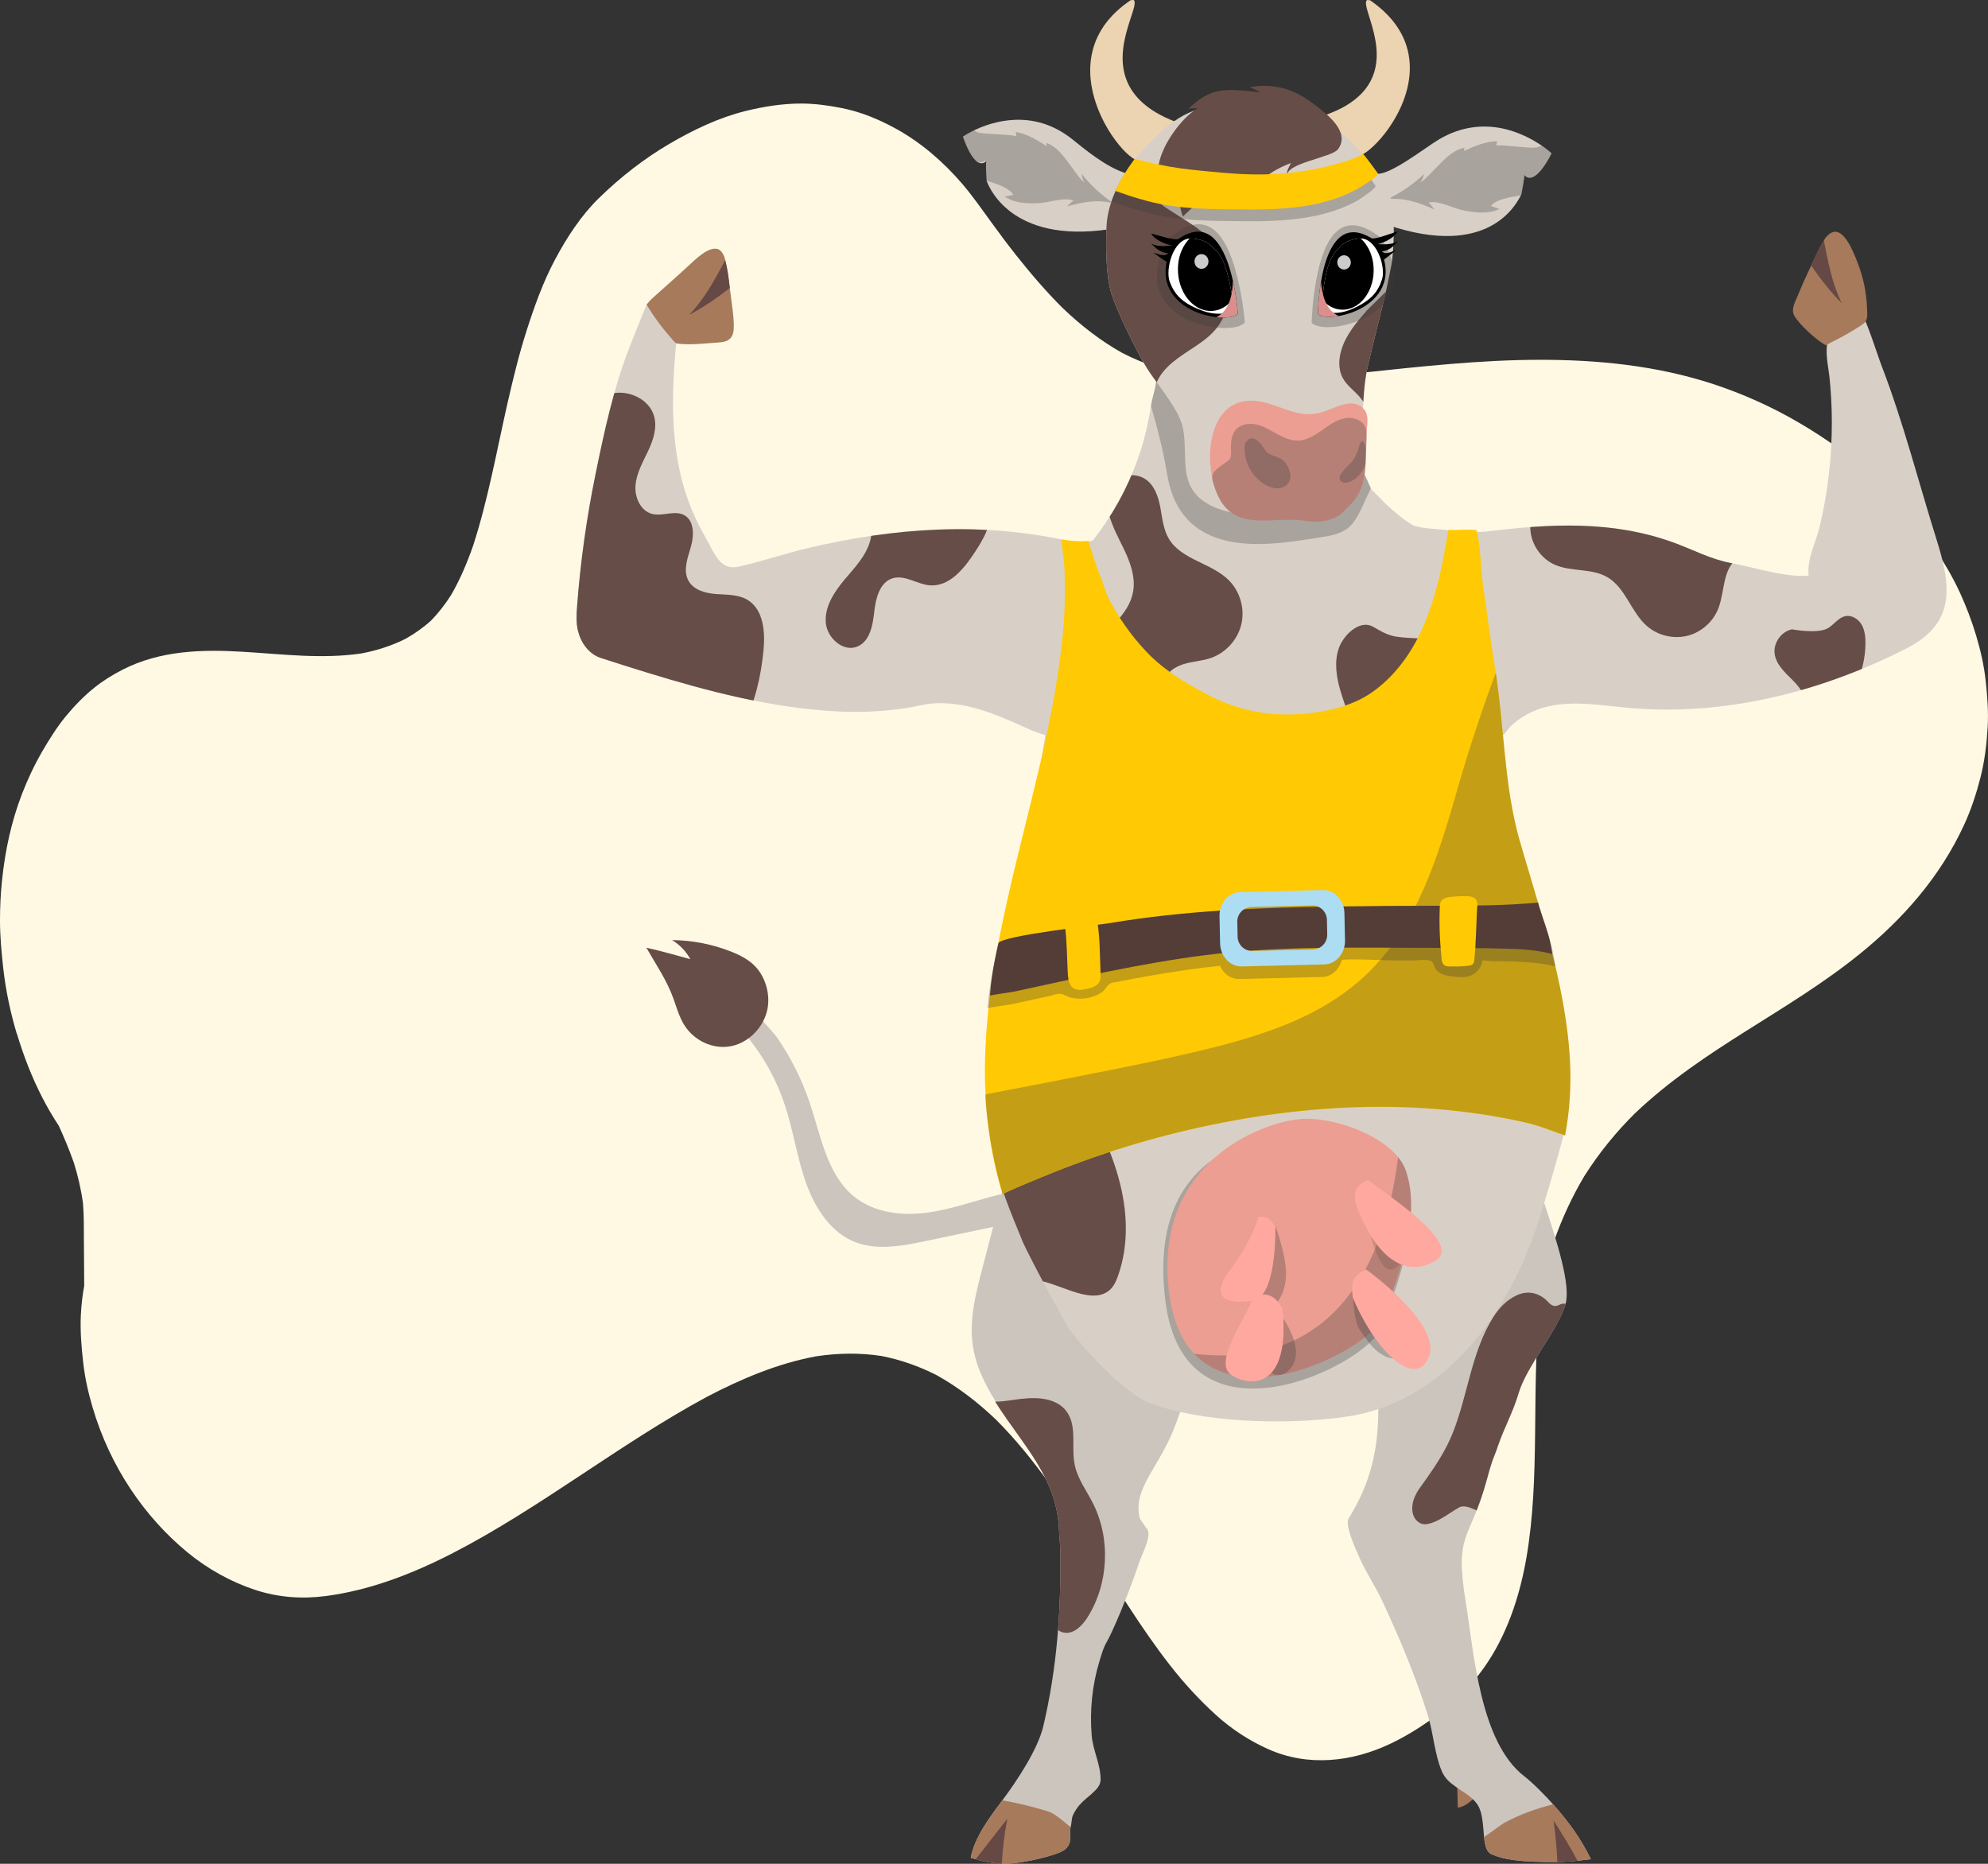 <?xml version="1.0" encoding="UTF-8"?>
<svg xmlns="http://www.w3.org/2000/svg" xmlns:xlink="http://www.w3.org/1999/xlink" viewBox="0 0 480 450">
  <rect x="0" y="0" width="480" height="450" fill="#333333" stroke="none"/>
  <defs>
    <style>
      .cls-1 {
        fill: none;
      }

      .cls-2 {
        fill: #ec9e92;
      }

      .cls-3 {
        fill: #543c37;
      }

      .cls-4 {
        fill: #d8d0c7;
      }

      .cls-5 {
        fill: url(#linear-gradient-2);
      }

      .cls-6 {
        fill: #664844;
      }

      .cls-7 {
        fill: url(#linear-gradient);
      }

      .cls-8 {
        fill: #ccc5be;
      }

      .cls-9 {
        fill: #fff9e4;
      }

      .cls-10 {
        fill: #ecd3b1;
      }

      .cls-11 {
        isolation: isolate;
      }

      .cls-12 {
        clip-path: url(#clippath-11);
      }

      .cls-13 {
        clip-path: url(#clippath-13);
      }

      .cls-14 {
        clip-path: url(#clippath-12);
      }

      .cls-15 {
        fill: #ffa89f;
      }

      .cls-16 {
        clip-path: url(#clippath-3);
      }

      .cls-17 {
        clip-path: url(#clippath-2);
      }

      .cls-18 {
        clip-path: url(#clippath-7);
      }

      .cls-19 {
        clip-path: url(#clippath-9);
      }

      .cls-20 {
        clip-path: url(#clippath-8);
      }

      .cls-21 {
        clip-path: url(#clippath-5);
      }

      .cls-22, .cls-23 {
        fill: #664d47;
      }

      .cls-24 {
        fill: #ffc904;
      }

      .cls-25 {
        fill: #a67a5b;
      }

      .cls-26 {
        fill: #adddf2;
      }

      .cls-27 {
        fill: #fff;
        mix-blend-mode: screen;
        opacity: .8;
      }

      .cls-28 {
        fill: #da8f8c;
      }

      .cls-23 {
        mix-blend-mode: multiply;
        opacity: .25;
      }

      .cls-29 {
        fill: #3b3b3b;
        mix-blend-mode: color-burn;
        opacity: .3;
      }
    </style>
    <clipPath id="clippath-2">
      <path class="cls-1" d="M444.9,79.11c.28-.04,3.71-3.63,4.48-3.64,1.44,2.2,3.84,10.01,4.93,12.84,5.3,13.79,8.89,28.02,13.33,42.16,3.64,11.57,4.39,20.16-7.5,26.18-20.81,10.55-44.33,16.46-67.65,14.2-5.8-.56-11.66-1.53-17.4-.55-3.65.62-7.15,2.16-9.91,4.65-2.29,2.07-3.47,5.95-6.94,4.94-2.98-.87-6.71-7.8-8.42-10.12-5.79-7.83-13.05-16.77-16.06-26.17-.46-1.42-4.2-26.99-3.83-26.64.94.89,3.42,3.4,4.31,4.32,1.22,1.27,4.78,4.39,6.84,5.47,1.7.89,5.79.92,7.66,1.16,1.92.24,7.8.71,10.1.43,15.36-1.89,30.27-2.73,45.09,2.6,4.76,1.71,9.16,4.13,14.13,5.02,5.72,1.03,12.99,3.54,18.64,3.01-.52-3.8,1.76-8.11,2.64-11.79,1.11-4.63,1.9-9.34,2.39-14.08.75-7.37.76-14.83-.02-22.2-.35-3.27-2.47-11.04,3.23-11.79Z"/>
    </clipPath>
    <clipPath id="clippath-3">
      <path class="cls-1" d="M267.68,129.51c.44.39.87,1.17,1.33,2.53,1.36,4.01,2.21,9.25,1.64,13.46-.19,1.38-2.44,17.58-2.97,19.31-.86,2.76-5.36,15.72-5.36,15.72,0,0-6.14-1.39-8.04-2.31-1.19-.57-3.93-1.31-5.13-1.84-5.05-2.26-9.98-4.61-15.42-5.83-2.47-.56-5.25-.86-7.78-.76s-5.03.88-7.5,1.23c-5.27.74-10.6,1.03-15.91.77-8.03-.39-16.01-1.62-23.86-3.34-7.55-1.66-15-3.77-22.39-6.04-3.75-1.15-7.49-2.34-11.22-3.55-2.84-.92-4.76-3.57-5.5-6.45-.51-2-.39-4.09-.23-6.15.81-10.65,2.3-21.26,4.44-31.73,2.06-10.07,4.34-20.7,8.04-30.29,1.4-3.62,2.86-7.22,4.33-10.81l7.6,6.03c-.29,2.1-.58,4.2-.75,6.32-.78,9.67-.86,19.55,1.37,29.04,1.28,5.44,3.36,10.46,6.19,15.32,1.89,3.25,3.21,7.68,7.72,6.68,5.56-1.23,11.01-3.12,16.56-4.44,21.03-4.98,42.2-6.49,63.47-1.7,1.77.4,4.39.3,6.09-.35,1-.38,2.14-1.84,3.27-.84Z"/>
    </clipPath>
    <clipPath id="clippath-5">
      <path class="cls-1" d="M312.15,230.41c1.25-8.16-3.06-15.38,2.33-21.95,7.86-9.59,21.13-10.64,32.11-6.59,13.47,4.97,20.88,14.11,22.55,29.17,1.29,11.62.1,22.22-2.39,34.17-1.83,8.81,13.86,40.47,11.24,49.68-1.67,5.9-9.48,15.17-11.29,21.38-1.37,4.68-3.61,8.65-4.96,12.67-1.11,3.32-1.18,2.52-2.69,8.11-4.19,15.48-7.96,12.55-5.1,30.09,1.93,11.86,3.36,33.45,14.07,41.71,2.22,1.71,5.31,4.93,6.86,6.67,3.9,4.37,6.73,8.24,9.23,13.37-1.47.15-1.66.22-3.41.4-1.14.12-3.02.26-4.8.28-3.18.03-7.26-.03-10.5-.49-2.02-.28-3.48-.63-5.27-1.37-.18-.07-.26-.15-.41-.26-.16-.12-.3-.28-.43-.44-.06-.08-.13-.18-.17-.26-.04-.08-.06-.12-.1-.19-.08-.15-.12-.25-.19-.43s-.13-.37-.18-.57c-.08-.34-.16-.68-.21-1.05-.04-.31-.09-.63-.12-.96-.07-.71-.12-1.45-.18-2.18-.03-.35-.07-.72-.11-1.08s-.08-.75-.14-1.11c-.08-.51-.18-1.01-.31-1.5,0-.03,0-.06-.02-.08-.06-.16-.1-.31-.15-.47-.05-.16-.11-.32-.18-.47-.07-.15-.14-.31-.21-.46-.07-.15-.16-.28-.24-.41-.08-.14-.18-.28-.27-.4-.27-.35-.58-.68-.88-.97-1.17-1.15-2.46-1.8-3.78-2.76-1.59-1.15-2.91-2.05-3.76-4.08-1.73-4.14-1.96-8.93-3.31-13.3-2.89-9.36-6.78-18.56-10.85-27.34-1.97-4.25-4.35-7.58-6.17-11.93-.68-1.62-3.1-6.86-2.11-8.45,8.15-13.08,7.76-24.79,6.34-40.1-1.61-17.38-10.33-35.28-14.86-51.88-4.04-14.79-7.32-29.01-5-44.13Z"/>
    </clipPath>
    <clipPath id="clippath-7">
      <path class="cls-1" d="M292.15,271.3c-.31,4.37-1.87,7.95-3.35,11.8-1.51,3.92-2.39,7.89-3.38,12.01-1.61,6.68,5.24,28.91,3.35,34.99-1.5,4.82-3.5,9.84-4.69,13.22-3.89,10.98-10.85,15.95-8.82,23.46.43.41,1.2,1.84,1.61,2.24,1.43,1.39-1.16,6.37-1.57,7.57-1.98,5.81-4.09,11.29-6.49,16.62-2.2,4.89-1.78,2.71-3.33,7.8-1.77,5.83-2.38,11.84-1.9,17.95.28,3.63,2.16,6.97,2.16,10.68,0,1.48-1.03,2.44-2.15,3.45-.84.76-1.96,1.55-2.85,2.59-.58.68-1.19,1.53-1.67,2.57-.37.8-.3,1.93-.58,2.95-.5,1.85.71,3.41-1.28,5.28-.82.77-3.4,1.56-5.94,2.19-2.11.52-6.51,1.45-9.44,1.31-1.79-.09-4.45-.5-6.23-1.1-.48-.06-.69-.3-1.23-.29.94-5.03,4.6-9.84,7.84-14.17,3.31-4.43,8.37-12.06,9.68-17.58,3.38-14.29,4.33-28.36,4.11-42.58-.02-1.45-.24-3.16-.28-4.52-.46-17.89-17.12-26.97-20.57-43.35-.8-3.79-.63-7.7-.47-11.56.4-9.17.8-18.34,1.19-27.51.33-7.67,1.67-15.85-.18-23.3-3.67-14.79,10.85-7.32,18.45-4.9,8.14,2.59,16.23,5.35,24.38,7.91,4.54,1.43,9.09,2.85,13.63,4.28Z"/>
    </clipPath>
    <clipPath id="clippath-8">
      <path class="cls-1" d="M278.72,88.79c1.29,2.81-.38,6.24-.8,9.05-.55,3.68-1.36,7.31-2.49,10.87-2.21,6.97-5.54,13.58-9.84,19.48-1.82,2.5-3.84,4.9-5.3,7.65-1.54,2.91-1.91,6-2.47,9.19-1.31,7.46-2.5,14.94-3.75,22.41-1.67,9.99-2.56,15.35-4.31,26.25-1.87,11.65-6.34,34.62-8.07,43.64-7.02,36.51-.48,48.13,5.07,62.08,1.26,3.17,10.54,20.39,11.7,21.89,6.42,8.27,14.7,15.75,18.99,17.4,12.09,4.65,32.25,5.56,47.64,3.35,21.88-3.13,38.06-22.23,46.03-46.14,1.68-5.03,6.31-20.49,7.22-25.56,2.41-13.4-4.14-35.32-6.47-44.78-2.45-9.99-4.91-18.71-7.83-27.8-5.18-16.15-7.93-32.67-15.62-47.96-5.61-11.16-12.51-21.63-17.87-32.92-2.66-5.59-4.66-11.29-6.34-17.24-1.25-4.42-6.97-3.73-10.88-4.48-7.26-1.39-14.53-2.78-21.8-4.14-4.24-.79-8.53-1.78-12.81-2.27,0,0,0,0,0,.01Z"/>
    </clipPath>
    <clipPath id="clippath-9">
      <path class="cls-1" d="M339.38,282.47c-2.57-7.22-15.82-12.69-24.74-12.34-7.98.31-36.03,9.12-32.45,41.32,4.16,37.4,48.02,15.45,51.49,6.82,3.47-8.63,9.81-24.24,5.7-35.8Z"/>
    </clipPath>
    <clipPath id="clippath-11">
      <path id="hlava-3" data-name="hlava" class="cls-1" d="M330.21,88.6c3.78-16.02,3.71-14.27,5.72-24.49.63-3.18.93-12.49.09-15.61-1-3.71-4.38-8.24-6.81-11.06-7.46-8.66-15.57-13.07-26.42-12.85-6.73.14-13.54.59-19.22,4.64-7.3,5.21-16.07,15.59-16.41,25.61-.16,4.84-.18,11.57,1.21,16.16,1.02,3.34,5.98,14.1,9.25,18.95,2.29,3.39,7.22,9.31,8.01,13.4.55,2.87.82,5.82.66,8.75s-1.13,5.78-.33,8.64c.78,2.81,3.47,5,5.83,6.24,2.63,1.39,2.77,1.69,5.67,2,4.09.45,10.76-.06,14.83-.68,1.99-.3,3.96-.74,5.9-1.32,1.49-.45,2.97-.92,4.39-1.6,2.47-1.2,4.9-3,6.17-5.64.72-1.49.98-3.18.81-4.84-.71-7.02-.94-19.54.66-26.3Z"/>
    </clipPath>
    <linearGradient id="linear-gradient" x1="-805.32" y1="758.64" x2="-788.06" y2="758.64" gradientTransform="translate(-653.88 -434.4) rotate(163.49) scale(1 -1)" gradientUnits="userSpaceOnUse">
      <stop offset="0" stop-color="#fff"/>
      <stop offset="1" stop-color="#fff"/>
    </linearGradient>
    <clipPath id="clippath-12">
      <path class="cls-1" d="M323.57,59.59c1.63-1.88,4.63-2.01,4.63-2.01,4.16-.34,6.45,6.89,5.5,9.83-.95,2.94-2.55,4.99-6.47,6.83-4.89,2.5-8.21.67-8.21.67.99-12.64,2.9-13.43,4.54-15.32Z"/>
    </clipPath>
    <linearGradient id="linear-gradient-2" x1="3551.58" y1="-503.32" x2="3569.36" y2="-503.32" gradientTransform="translate(-3290.6 -255.68) rotate(13.19)" xlink:href="#linear-gradient"/>
    <clipPath id="clippath-13">
      <path class="cls-1" d="M292.45,59.36c-1.79-1.83-4.89-1.78-4.89-1.78-4.31-.09-6.26,7.52-5.12,10.48,1.14,2.97,2.91,4.99,7.06,6.63,5.19,2.27,8.5.18,8.5.18-1.73-12.98-3.75-13.67-5.55-15.51Z"/>
    </clipPath>
  </defs>
  <g class="cls-11">
    <g id="Layer_1">
      <path class="cls-9" d="M4.09,249.59c1.6,5.37,3.62,10.54,6.1,15.36,1.23,2.39,2.57,4.69,4.02,6.88,1.3,2.88,2.53,5.8,3.6,8.84,1.01,3.2,1.77,6.47,2.23,9.87.24,2.99.21,6.01.22,9.02.02,3.49.03,6.98.07,10.47,0,.14,0,.29,0,.42-.43,2.33-.69,4.71-.81,7.12-.18,3.8.14,7.56.56,11.32.41,3.73,1.23,7.36,2.27,10.89,4.29,14.57,12.69,26.6,22.93,35.04,4.95,4.07,10.54,7.12,16.25,9.02,5.55,1.84,11.29,2.26,16.99,1.53,10.66-1.37,20.91-5.3,30.81-10.39,21.06-10.85,40.34-26.39,61.24-37.67,8.51-4.47,17.31-8.14,26.44-9.83,5.25-.8,10.52-.89,15.76-.1,4.6.89,9.07,2.45,13.38,4.64,5.12,2.85,9.88,6.49,14.33,10.74,4.74,4.74,9.07,10.08,13.11,15.77,3.29,4.64,6.38,9.5,9.45,14.37,6.23,9.9,12.32,19.98,19.35,29.02,3.47,4.46,7.22,8.54,11.24,12.18,3.83,3.47,8.04,6.17,12.48,8.17,9.63,4.35,20.28,3.19,29.72-1.32,4.41-2.11,8.61-4.84,12.62-7.97,3.62-2.82,6.98-6.29,9.82-10.28,5.34-7.49,8.61-16.86,10.29-26.64,3.34-19.47,1.19-39.58,3.11-59.23.68-5.82,1.76-11.53,3.49-17.01,1.97-5.62,4.43-10.91,7.35-15.82,3.58-5.67,7.71-10.69,12.22-15.17,16.74-15.93,36.96-24.41,54.52-38.68,9.9-8.05,19.12-18.18,25.06-31.17,1.61-3.51,2.87-7.34,3.86-11.2,1.01-3.93,1.51-8.09,1.75-12.21.22-3.76-.08-7.47-.48-11.19-.4-3.73-1.24-7.38-2.29-10.89-1.07-3.58-2.39-7.04-3.91-10.36-1.69-3.68-3.72-7.09-5.83-10.39-4.15-6.52-9.18-12.01-14.47-17-5.8-5.46-12.19-9.96-18.75-13.78-6.6-3.85-13.46-6.9-20.5-9.22-13.66-4.48-27.9-5.89-41.97-5.87-14.34.02-28.64,1.62-42.92,3.13-13.72,1.43-27.6,2.93-41.32.76-5.67-1.05-11.2-2.81-16.5-5.54-5.15-2.87-9.92-6.56-14.4-10.84-3.95-3.93-7.65-8.24-11.21-12.73-2.02-2.55-3.99-5.19-5.92-7.85-2.32-3.18-4.56-6.41-7.07-9.36-4.67-5.45-10.04-10.02-15.87-13.26-2.77-1.54-5.6-2.84-8.52-3.82-3.14-1.06-6.37-1.65-9.6-2.05-1.65-.2-3.3-.31-4.95-.31-4.5,0-9.01.71-13.42,1.8-6.38,1.58-12.51,4.48-18.4,7.93-6.05,3.54-11.79,8-17.05,13.14-4.19,4.1-7.64,9.31-10.58,14.85-2.83,5.31-4.94,11.16-6.83,17.07-1.84,5.74-3.28,11.68-4.64,17.63-2.6,11.47-4.68,23.21-8.27,34.28-1.47,4.22-3.19,8.27-5.35,11.99-1.42,2.23-3,4.26-4.76,6.08-1.94,1.77-4.02,3.22-6.2,4.45-3.41,1.71-6.95,2.83-10.59,3.53-9.56,1.44-19.19.18-28.77-.39-9.73-.58-19.88-.35-29.02,4.35-2.39,1.23-4.67,2.63-6.84,4.37-2.44,1.96-4.72,4.31-6.81,6.83-2.13,2.58-3.97,5.53-5.72,8.53-1.87,3.22-3.5,6.69-4.89,10.28-2.55,6.6-4.06,13.58-4.81,20.84C.15,215.78,0,219.01,0,222.26c0,3.85.36,7.67.78,11.48.6,5.43,1.75,10.75,3.28,15.89l.03-.03Z"/>
      <g>
        <g id="chvost">
          <path class="cls-8" d="M204.14,286.9c-4.81-5.43-6.24-13.53-8.65-20.69-1.91-5.68-4.63-11.06-8.01-15.91-.73-1.04-10.11-11.47-10.28-10.92-.39,1.24.39,2.78.53,4.04.57,4.95,3.07,7.01,5.69,10.93,2.59,3.87,4.66,8.13,6.13,12.61,1.97,5.99,2.86,12.34,4.94,18.3,2.07,5.95,5.65,11.75,11.15,14.28,5.54,2.55,11.91,1.35,17.84.11,5.16-1.08,10.33-2.16,15.49-3.25,3.9-.82,7.91-1.06,11.78-2.08,3.4-.9,4.77-3.89.83-6.11-2.13-1.2-4.71-.95-7.08-.5-6.63,1.27-13,3.87-19.66,4.93-6.66,1.06-14.03.36-19.2-4.22-.53-.47-1.03-.97-1.49-1.49Z"/>
          <path class="cls-22" d="M162.62,241.17c.77,2.15,1.4,4.4,2.6,6.32,2.31,3.71,6.73,5.82,10.89,5.17s7.82-4.01,9.01-8.27c1.12-4.01-.27-8.83-3.28-11.56-1.58-1.43-3.5-2.37-5.45-3.13-4.51-1.76-9.31-2.69-14.12-2.72,1.82,1.08,3.36,2.69,4.41,4.6-3.53-.94-7.05-2-10.61-2.76,2.32,4.09,4.92,7.79,6.55,12.34Z"/>
        </g>
        <g id="kravicka">
          <g id="ruka_lava">
            <g class="cls-17">
              <g>
                <path class="cls-4" d="M444.9,79.11c1.39-.25,3.18-2.92,4.49-3.59,6.23,13,14.2,24.85,18.8,38.67,3.21,9.66,9.28,31.55,1.22,40.19-8.67,9.3-26.46,14.86-38.24,18.52-20.17,6.26-41.71,8.19-62.65,5.31-4.82-.66-12-1.33-15.93-4.53-2.71-2.21-4.92-6.8-6.93-9.7-4.31-6.22-9.57-13.06-11.91-20.36-.46-1.42-4.2-26.99-3.83-26.64.94.89,3.42,3.4,4.31,4.32,4.4,4.57,7.08,3.45,13.19,3.01,6.25-.45,12.53-.6,18.79-.47,12.86.29,25.7,1.81,38.27,4.56,6.28,1.37,12.67,3.06,19.05,2.27,19.68-2.45,15.76-23.86,17.07-38.06.37-4.01.5-10.39.5-10.39,0,0,2.99-2.96,3.79-3.1Z"/>
                <path class="cls-22" d="M374.88,118.47c-3.31,1.69-5.49,5.38-5.39,9.09s2.49,7.27,5.89,8.78c4,1.77,8.91.8,12.69,3,4.43,2.56,5.73,8.46,9.59,11.82,2.62,2.29,6.39,3.19,9.77,2.34,3.38-.85,6.27-3.43,7.5-6.69,1.57-4.18.97-9.85,4.85-12.06,2.32-1.32,5.25-.66,7.83-1.36,4.71-1.29,7.03-7.26,5.47-11.88-1.57-4.62-6.05-7.78-10.76-9.06s-9.69-1-14.56-.71c-6.26.38-13.08.58-18.91,3.16-4.51,2-9.63,1.34-13.96,3.56Z"/>
                <path class="cls-22" d="M429.28,176.23c2.78-.86,5.98-2.15,6.68-4.97.64-2.58-1.19-5.1-3.07-6.98-1.89-1.88-4.07-3.83-4.41-6.47-.33-2.62,1.6-5.32,4.18-5.86,0,0,5.9,1.1,8.46-.16,1.61-.8,2.65-2.64,4.41-3.02,1.56-.34,3.17.69,3.97,2.07.79,1.39.93,3.05.91,4.64-.09,6.39-2.79,13.17-8.37,16.28-1.9,1.06-4.03,1.64-6.13,2.21"/>
              </g>
            </g>
          </g>
          <g id="kopyto">
            <path class="cls-25" d="M435.53,79.04c.65.69,1.34,1.34,2.06,1.95,1,.84,2.09,1.76,3.25,2.37.06.03,1.2-.66,1.3-.7.72-.35,1.43-.71,2.13-1.09,1.81-.98,3.61-2.02,5.32-3.16,1.49-1,1.27-2.18,1.21-3.93-.13-3.91-.97-7.8-2.43-11.43-.81-2-3.43-9.21-6.77-6.48-.32.27-.68.6-.94,1.02-.6.93-1.15,1.91-1.66,2.93-1.7,3.64-3.48,7.25-4.99,10.98-.52,1.27-1.41,2.79-1,4.2.16.56.52,1.03.88,1.49.52.65,1.06,1.27,1.63,1.87Z"/>
            <path class="cls-6" d="M440.37,58.06c-1.53,2.56-2.18,4.04-3.06,6.06,2.26,3.26,4.61,6.29,7.41,9.12-2.38-4.77-3.34-10-4.35-15.18Z"/>
          </g>
          <g id="ruka_prava">
            <g class="cls-16">
              <g>
                <path class="cls-4" d="M267.89,129.27c1.96,1.79,1.62,4.47,2.08,6.96.55,2.99,1.09,6.24.68,9.28-.19,1.38-2.44,17.58-2.97,19.31-.85,2.74-1.82,5.45-2.75,8.16-.53,1.56-1.06,3.12-1.61,4.67-.77,2.19-1.37,2-3.68,1.96-9.97-.18-19.94-.36-29.9-.53-11.95-.21-23.95-.43-35.76-2.27-3.69-.58-7.42-1.36-11.15-2.01-4.06-.71-8.09-1.61-12.07-2.71-7.96-2.19-15.7-5.14-23.09-8.8-4.63-2.3-9.33-5.07-11.99-9.5-3.46-5.78-2.74-13.08-1.33-19.67,1.3-6.04,3.08-11.98,5.33-17.73,1.13-2.88,2.37-5.71,3.72-8.49,1.15-2.36,1.5-4.77,2.33-7.27,1.51-4.53,1.71-4.44,3.38-8.9.93-2.48,1.76-5,2.71-7.47,1.4-3.62,2.86-7.22,4.33-10.81l7.6,6.03c-.29,2.1-.58,4.2-.75,6.32-.65,8.11.24,17.63,2.86,25.34,2.65,7.8,8.34,15.04,16.24,17.38,5.9,1.75,12.22.61,18.3-.3,20.15-3.02,40.7-3.38,60.94-1.09,2.07.23,4.23.53,5.95,1.7.21.14.4.3.58.45Z"/>
                <path class="cls-22" d="M139.22,100.77c2.34-3.08,5.74-5.56,9.59-5.92,3.85-.35,8.04,1.89,9.11,5.6.81,2.82-.2,5.82-1.45,8.47-1.25,2.65-2.77,5.28-3.03,8.2s1.22,6.27,4.06,6.97c2.52.62,5.38-.95,7.67.27,2.5,1.34,2.43,4.94,1.64,7.67-.8,2.72-1.95,5.77-.55,8.24,1.27,2.23,4.12,2.97,6.68,3.16,2.56.18,5.29.07,7.5,1.38,3.92,2.31,4.35,7.77,3.9,12.3-.62,6.27-2.04,12.54-4.99,18.12s-7.51,10.42-13.27,12.97c-11.04,4.88-24.75.14-32.49-9.12-7.74-9.27-10.2-22.04-9.25-34.08,1.16-14.71,5.81-32.3,14.88-44.22Z"/>
                <path class="cls-22" d="M203.72,140.18c-2.4,2.9-4.62,6.36-4.34,10.11s4.27,7.3,7.71,5.78c2.98-1.31,3.65-5.15,4-8.38s1.31-7.09,4.41-8.06c2.95-.92,5.9,1.43,8.99,1.69,4.8.39,8.39-4.15,11.01-8.19,2.03-3.13,4.16-6.72,3.35-10.36-1.06-4.79-6.52-7.08-11.34-8.01-5.47-1.06-17.5-1.64-18.1,6.26-.22,2.88,1.43,5.55.91,8.58-.73,4.23-3.98,7.42-6.61,10.59Z"/>
              </g>
            </g>
          </g>
          <g id="kopyto-2" data-name="kopyto">
            <path class="cls-25" d="M173.36,82.71s-.07,0-.11,0c-3.17.2-6.39.63-9.55.27-.72-.08-.9-.51-1.37-1.03-.49-.54-.97-1.09-1.43-1.65-.93-1.12-1.82-2.27-2.65-3.47-.51-.74-1.02-1.48-1.49-2.24-.19-.3-.64-1.05-.64-1.05.71-.9,1.31-1.47,1.67-1.78,3.13-2.8,6.26-5.56,9.33-8.41,1.42-1.32,5.46-5.08,7.26-2.33.23.35.46.78.59,1.25.29,1.07.52,2.16.7,3.29.34,2.56.71,5.11,1.02,7.67.25,2.05.61,4.36.45,6.42-.07.86-.39,1.73-1.06,2.27-.74.61-1.75.71-2.71.77Z"/>
            <path class="cls-6" d="M175.12,62.84c.69,2.9.86,4.51,1.09,6.7-3.14,2.43-6.28,4.61-9.81,6.47,3.71-3.83,6.19-8.53,8.71-13.17Z"/>
          </g>
          <g id="nohy">
            <g>
              <path class="cls-25" d="M351.84,429.45c.03,2.34.05,4.68.15,7.01,2.27-.39,3.91-2.16,5.26-4.01-1.81-.99-3.61-2-5.42-3Z"/>
              <path class="cls-8" d="M312.15,230.41c1.25-8.16-3.06-15.38,2.33-21.95,7.86-9.59,21.13-10.64,32.11-6.59,13.47,4.97,20.88,14.11,22.55,29.17,1.29,11.62.1,22.22-2.39,34.17-1.83,8.81,13.86,40.47,11.24,49.68-1.67,5.9-9.48,15.17-11.29,21.38-1.37,4.68-3.61,8.65-4.96,12.67-1.11,3.32-1.18,2.52-2.69,8.11-4.19,15.48-7.96,12.55-5.1,30.09,1.93,11.86,3.36,33.45,14.07,41.71,2.22,1.71,5.31,4.93,6.86,6.67,3.9,4.37,6.73,8.24,9.23,13.37-1.47.15-1.66.22-3.41.4-1.14.12-3.02.26-4.8.28-3.18.03-7.26-.03-10.5-.49-2.02-.28-3.48-.63-5.27-1.37-.18-.07-.26-.15-.41-.26-.16-.12-.3-.28-.43-.44-.06-.08-.13-.18-.17-.26-.04-.08-.06-.12-.1-.19-.08-.15-.12-.25-.19-.43s-.13-.37-.18-.57c-.08-.34-.16-.68-.21-1.05-.04-.31-.09-.63-.12-.96-.07-.71-.12-1.45-.18-2.18-.03-.35-.07-.72-.11-1.08s-.08-.75-.14-1.11c-.08-.51-.18-1.01-.31-1.5,0-.03,0-.06-.02-.08-.06-.16-.1-.31-.15-.47-.05-.16-.11-.32-.18-.47-.07-.15-.14-.31-.21-.46-.07-.15-.16-.28-.24-.41-.08-.14-.18-.28-.27-.4-.27-.35-.58-.68-.88-.97-1.17-1.15-2.46-1.8-3.78-2.76-1.59-1.15-2.91-2.05-3.76-4.08-1.73-4.14-1.96-8.93-3.31-13.3-2.89-9.36-6.78-18.56-10.85-27.34-1.97-4.25-4.35-7.58-6.17-11.93-.68-1.62-3.1-6.86-2.11-8.45,8.15-13.08,7.76-24.79,6.34-40.1-1.61-17.38-10.33-35.28-14.86-51.88-4.04-14.79-7.32-29.01-5-44.13Z"/>
              <path class="cls-25" d="M384.09,448.85c-1.41.21-1.65.24-3.38.42-1.13.12-3.02.26-4.8.28-3.18.03-7.25-.03-10.5-.49-2.02-.28-3.47-.63-5.26-1.37-.18-.07-.25-.15-.41-.26-.16-.12-.3-.28-.43-.44-.06-.08-.13-.18-.17-.26-.04-.08-.06-.12-.1-.19-.08-.15-.12-.25-.19-.43-.07-.17-.13-.37-.18-.57-.08-.34-.16-.69-.21-1.05-.04-.3-.09-.64-.12-.96,1.23-.82,2.57-1.83,3.73-2.66.48-.34.83-.6,1.25-.82,3.74-2.01,7.63-3.38,11.69-4.42,3.52,4.03,6.77,8.26,9.08,13.22Z"/>
              <path class="cls-6" d="M375.11,439.56c2.02,3.18,4.01,6.35,5.77,9.7-1.62.19-3.23.26-4.87.3-.09-3.35-.47-6.67-.9-9.99Z"/>
              <path class="cls-22" d="M369.32,245.79c-.05.99-.35,2.64-1.27,3.6-2.41,2.52-6.31,1.04-9.42,1.93-2.53.73-4.3,3.14-5.54,5.57-1.24,2.42-2.12,5.1-3.87,7.22-1.54,1.86-3.64,3.18-6.02,3.29-2.38.1-4.68-1.08-5.74-3.36-1.02-2.21-.44-4.57-.79-6.94-.51-3.49-2.58-6.32-4.92-8.75-2.35-2.43-5.06-4.54-7.08-7.29s-3.38-6.16-2.48-9.64c.73-2.84,2.82-4.85,5.3-6.06s5.26-1.4,7.97-1.34c2.11.04,4.29.38,6.15-.87,2.77-1.86,2.8-5.89,5.25-8.07,1.52-1.35,3.4-1.9,5.44-1.61,5.41.77,9.24,4.14,13.02,8.46,4.62,5.28,4.34,16.84,4.01,23.86Z"/>
              <path class="cls-22" d="M355.9,290.64c-.38-.79-.81-1.59-1.53-2.12-.92-.68-2.02-.78-3.09-1.05-2.44-.62-4.58-1.93-6.31-3.85-1.21-1.35-2.04-2.97-3.63-3.88s-3.58-.72-4.31,1.18c-.25.65-.05,1.23.08,1.84.62,2.99,1.56,5.9,2.67,8.71,1.05,2.66,2.35,5.42,1.57,8.32-.54,2.03-2.07,3.4-2.82,5.31-.98,2.51-.68,5.22.37,7.66,1.05,2.44,2.66,4.44,4.29,6.48,1,1.24,1.98,2.48,3.47,3.13,1.88.82,3.88.43,5.81-.04.45-.11.91-.25,1.31-.49.6-.35,1.09-.9,1.5-1.48,1.46-2.03,2.52-4.86,2.81-7.29.47-3.84-.48-7-.78-10.77-.15-1.95.16-4.31.15-6.34,0-1.98-.74-3.59-1.57-5.32Z"/>
              <g class="cls-21">
                <path class="cls-22" d="M352.21,364.02c-2.39,1.35-4.34,3.04-6.84,3.77-.95.28-1.86.39-2.73-.18-1.69-1.11-1.96-3.29-1.39-5.27.57-1.98,1.91-3.55,3.08-5.2,2.47-3.5,4.84-7.15,6.44-11.17,3.66-9.19,4.48-19.54,9.77-27.94,1.47-2.34,3.27-4.17,5.67-5.29,2.4-1.12,4.79-.75,6.83.89.82.66,1.3,1.61,2.38,1.69.73.05,1.23-.51,1.95-.56,1.89-.13,3.16,1.45,3.23,3.45.07,2-.75,3.75-1.59,5.42-4.28,8.59-7.65,13.98-12.45,23.64-1.48,2.99-5.85,12.86-8.11,17.51-.63,1.3-4.15-2.07-6.24-.78Z"/>
              </g>
            </g>
            <g class="cls-18">
              <g>
                <path class="cls-25" d="M264.74,430.57c-1.83,1.24-1.01,4.22-.64,6.09-3.34.27-3.91-2.09-5.98-4.18,2.17-.77,4.4-1.31,6.62-1.92Z"/>
                <path class="cls-8" d="M292.15,271.3c-.31,4.37-1.87,7.95-3.35,11.8-1.51,3.92-2.39,7.89-3.38,12.01-1.61,6.68,5.24,28.91,3.35,34.99-1.5,4.82-3.5,9.84-4.69,13.22-3.89,10.98-10.85,15.95-8.82,23.46.43.41,1.2,1.84,1.61,2.24,1.43,1.39-1.16,6.37-1.57,7.57-1.98,5.81-4.09,11.29-6.49,16.62-2.2,4.89-1.78,2.71-3.33,7.8-1.77,5.83-2.38,11.84-1.9,17.95.28,3.63,2.16,6.97,2.16,10.68,0,1.48-1.03,2.44-2.15,3.45-.84.76-1.96,1.55-2.85,2.59-.58.68-1.19,1.53-1.67,2.57-.37.8-.3,1.93-.58,2.95-.5,1.85.71,3.41-1.28,5.28-.82.77-3.4,1.56-5.94,2.19-2.11.52-6.51,1.45-9.44,1.31-1.79-.09-4.45-.5-6.23-1.1-.48-.06-.69-.3-1.23-.29.94-5.03,4.6-9.84,7.84-14.17,3.31-4.43,8.37-12.06,9.68-17.58,3.38-14.29,4.33-28.36,4.11-42.58-.02-1.45-.24-3.16-.28-4.52-.28-10.84-7.3-19.35-13.08-27.91-2.86-4.24-5.61-8.7-7.07-13.64-2.08-7.05-.4-14.22,1.4-21.14,4.05-15.53,8.09-31.06,12.14-46.59.84-3.24,1.7-2.53,4.19-1.66,2.83.98,5.69,1.87,8.53,2.8,5.56,1.82,11.1,3.66,16.68,5.41,4.54,1.43,9.09,2.85,13.63,4.28Z"/>
                <path class="cls-25" d="M234.45,448.54c.33.13.81.25,1.14.36,1.83.59,4.45,1,6.25,1.09,2.93.14,7.32-.78,9.43-1.31,2.56-.65,5.1-1.41,5.95-2.19,2.08-1.93.62-3.35,1.34-5.31-.09,0-.1-.04-.13-.06-.8-.66-1.67-1.45-2.47-2.04-1.03-.75-1.72-1.35-2.95-1.74-3.55-1.11-7.31-2.01-10.99-2.67-2.55,3.61-7.07,9.25-7.58,13.88Z"/>
                <path class="cls-6" d="M243.22,439.12c-2.56,3.25-5.09,6.53-7.63,9.78,2.06.59,4.15.99,6.28,1.1.25-3.76.63-7.19,1.35-10.89Z"/>
                <path class="cls-22" d="M247.58,337.65c3.56-.33,7.63.16,9.83,2.98,2.78,3.56,1.16,8.74,2.1,13.16.69,3.26,2.77,6.03,4.29,8.99,4.43,8.63,3.93,19.6-1.27,27.79-1.31,2.06-3.45,4.15-5.82,3.58-2.02-.49-3.07-2.67-3.84-4.6-4.76-11.9-9.51-23.81-14.27-35.71-1.06-2.66-7.21-13.33-5.27-15.87,1.3-1.7,3.92.2,5.85.39,2.82.27,5.61-.53,8.41-.7Z"/>
              </g>
            </g>
          </g>
          <g id="telo">
            <g class="cls-20">
              <g>
                <path class="cls-4" d="M278.71,88.79c.99,3.15-1.09,12.22-13.84,32.56-2.31,3.69-4.09,8.09-5.01,12.71-2.29,11.46-3.89,21.97-5.79,33.38-1.67,9.99-2.56,15.35-4.31,26.25-1.87,11.65-6.34,34.62-8.07,43.64-7.02,36.51-.48,48.13,5.07,62.08,1.26,3.17,10.54,20.39,11.7,21.89,6.42,8.27,14.7,15.75,18.99,17.4,12.09,4.65,32.25,5.56,47.64,3.35,21.88-3.13,38.06-22.23,46.03-46.14,1.68-5.03,6.31-20.49,7.22-25.56,2.41-13.4-4.14-35.32-6.47-44.78-2.45-9.99-4.91-18.71-7.83-27.8-3.57-11.15-5.66-23.35-9.27-32.38-3.05-7.62-9.7-13.38-13.94-20.46-2.99-4.98-4.25-13.05-7.8-21.84-.98-2.43-5.96-14.36-6.9-17.64-1.37-4.81-1.42-8.07-1.42-8.07,0,0-46-8.9-46-8.59h0Z"/>
                <path class="cls-22" d="M258.15,260.24c10.41,14.84,17.16,32.56,11.8,47.8-.52,1.47-1.2,2.97-2.61,3.88-4.01,2.57-9.98-1.08-15.21-2.46-16.46-4.35-28.67,15.11-45.2,11.07-7.59-1.85-13.1-8.43-14.9-14.94-1.8-6.51-.64-13.04.52-19.37,2.04-11.08,4.08-22.17,6.12-33.25,1.17-6.35,2.37-12.79,5.5-18.46,5.83-10.55,22.73-17.54,36.92-9.79,5.97,3.26,9.03,9.25,10.13,14.64,1.76,8.62,1.02,12.49,6.93,20.91Z"/>
                <path class="cls-22" d="M342.87,154.16c-1.88-.12-3.77-.15-5.63-.43-2.35-.36-3.73-1.3-5.7-2.4-3.36-1.88-7.26,2.16-8.3,5.21-1.13,3.3-.57,6.95.42,10.3s2.41,6.58,3.01,10.02c.85,4.8.09,10.37-2.51,14.57-2.41,3.88-1.43,9.21.22,13.36,3.12,7.88,9.45,14.4,14.47,21.49,4.08,5.76,7.34,11.99,9.66,18.46,1.87,5.21,3.24,10.76,7.06,15.05,4.47,5.02,12.13,7.52,18.87,6.15,1.74-.35,3.46-.97,4.68-2.13,2.37-2.27,2.18-5.86,1.8-9.04-.46-3.85-1.01-7.69-1.63-11.52-1.96-12.03-4.73-23.94-8.24-35.61-.88-2.94-1.81-5.86-2.79-8.77-1.35-4.02-2.69-8.12-3.82-12.19-.58-2.08,0-3.98.42-6.03.54-2.64.83-5.34.49-8.02-.63-5.04-3.45-9.7-7.38-12.91s-8.92-5.01-13.98-5.46c-.37-.03-.74-.06-1.11-.08Z"/>
                <path class="cls-29" d="M337.64,105.89c-11.77,18.74-7.73,22.24-18.81,23.85-10.37,1.51-33.44,6.66-37.03-15.26-3.36-20.54-14.88-46.6-14.88-46.6l67.21-11.83,25.81,35.2-22.31,14.64Z"/>
                <path class="cls-22" d="M261.32,180.1c-3.39-1.58-3.58-6.7-3.35-10,.33-4.85,2.15-9.62,5.24-13.39,3.71-4.52,9.33-8.06,10.37-13.81.64-3.55-.68-7.15-2.25-10.4-2.16-4.48-7.06-12.76-1.35-16.75,1.93-1.34,4.68-1.36,6.62-.03,2.17,1.48,3.08,4.22,3.56,6.8s.71,5.3,2.06,7.56c3.03,5.1,10.25,5.81,14.45,9.99,2.72,2.7,3.92,6.83,3.07,10.57-.85,3.74-3.72,6.95-7.34,8.21-1.95.68-4.04.81-6.03,1.33s-4.02,1.55-4.94,3.39c-.92,1.84-.56,4.04-.98,6.05-.53,2.51-2.27,4.63-4.36,6.13s-4.49,2.46-6.88,3.41c-2.11.84-4.34,1.69-6.58,1.33-.49-.08-.93-.21-1.33-.4Z"/>
                <path class="cls-22" d="M309.37,225.25c-.05.99-.35,2.64-1.27,3.6-2.41,2.52-6.31,1.04-9.42,1.93-2.53.73-4.3,3.14-5.54,5.57-1.24,2.42-2.12,5.1-3.87,7.22-1.54,1.86-3.64,3.18-6.02,3.29-2.38.1-4.68-1.08-5.74-3.36-1.02-2.21-.44-4.57-.79-6.94-.51-3.49-2.58-6.32-4.92-8.75-2.35-2.43-5.06-4.54-7.08-7.29-2.02-2.75-3.38-6.16-2.48-9.64.73-2.84,2.82-4.85,5.3-6.06,2.49-1.21,5.26-1.4,7.97-1.34,2.11.04,4.29.38,6.15-.87,2.77-1.86,2.8-5.89,5.25-8.07,1.52-1.35,3.4-1.9,5.44-1.61,5.41.77,9.24,4.14,13.02,8.46,4.62,5.28,4.34,16.84,4.01,23.86Z"/>
              </g>
            </g>
          </g>
          <g id="vemeno">
            <path class="cls-29" d="M339.05,284.78c-2.59-7.29-17.12-14.48-24.95-12.45-7.83,2.03-37.39,4.01-32.73,41.68,4.66,37.67,48.43,15.56,51.93,6.85,3.5-8.71,9.9-24.43,5.75-36.08Z"/>
            <path class="cls-2" d="M339.38,282.47c-2.57-7.22-15.82-12.69-24.74-12.34-7.98.31-36.03,9.12-32.45,41.32,4.16,37.4,48.02,15.45,51.49,6.82,3.47-8.63,9.81-24.24,5.7-35.8Z"/>
            <g class="cls-19">
              <path class="cls-29" d="M338.19,273.82c-.96,6.76-3.09,63.91-57.32,51.76-54.23-12.14,11.48,33.07,11.48,33.07,0,0,65.33-11.15,65.97-12.17s9.74-49.49,9.74-49.49l-29.87-23.18Z"/>
            </g>
            <path class="cls-29" d="M303.41,314.02s-1.74,12.42-.54,13.54c1.2,1.12,5.01,7.34,8.78,2.77,3.77-4.57-2.11-12.39-2.11-12.39l-6.14-3.92Z"/>
            <path class="cls-29" d="M308.03,296.19s2.69,7.37,2.48,11.95-2.97,9.19-5.77,6.44-1.14-13.39-1.14-13.39l4.42-5.01Z"/>
            <path class="cls-15" d="M302.74,312.92c-1.82,5.4-10.03,16.03-5.41,19.07,4.62,3.04,14.21,3.28,12.35-15.87,0,0-.99-2.34-2.86-3.2-1.87-.86-4.07,0-4.07,0Z"/>
            <path class="cls-23" d="M329.35,290.05s2.48,18.76,7.27,16.22,1.67-11.74,1.67-11.74l-8.93-4.48Z"/>
            <path class="cls-29" d="M326.7,313.44s.16,5.56,1.65,7.7c1.49,2.14,4.21,6.75,8.54,6.92,4.33.17,3.72-5.16,3.72-5.16l-4.67-7.98-9.24-1.48Z"/>
            <path class="cls-15" d="M330.41,284.93c4.37,3.54,22.79,15.31,16.35,19.36-6.44,4.06-14.03.84-19.32-13.35,0,0-.7-2.02,0-3.71s2.97-2.3,2.97-2.3Z"/>
            <path class="cls-15" d="M307.92,296.18s.51,17.17-5.59,17.92c-6.1.75-10.63-.44-5.14-7.78,5.49-7.34,6.63-12.5,6.63-12.5,0,0,1.52-.19,2.35.29s1.75,2.07,1.75,2.07Z"/>
            <path class="cls-15" d="M329.87,306.51s18.16,13.01,15.19,20.95c-2.97,7.95-12.63-.5-18.37-14.02,0,0-.61-2.87.18-4.51.79-1.63,2.99-2.42,2.99-2.42Z"/>
          </g>
        </g>
        <path id="tielko" class="cls-24" d="M348.6,134.18c-1.24,6.5-2.93,12.98-5.8,18.91-2.77,5.73-6.86,11.02-12.23,14.53-5.44,3.54-13.14,4.83-19.56,4.89-6.75.06-13.49-1.63-19.45-4.79-5.6-2.98-10.66-5.96-15.04-10.66-3.48-3.74-6.46-7.96-8.79-12.51-.97-1.89-1.39-3.96-2.26-5.89-.29-.64-2.82-8.05-2.59-8.07-1.29.12-2.59.1-3.88,0-.93-.07-1.86-.23-2.78-.35.3,2.55.76,5.16.82,7.72.12,5.15.09,10.18-.44,15.31-.37,3.56-.84,7.11-1.38,10.65-6.19,40.19-26.07,82.54-13.11,124.5-.09-.33,8.7-3.89,9.53-4.23,3.28-1.36,6.58-2.65,9.92-3.85,6.67-2.41,13.46-4.5,20.33-6.27,28.06-7.21,58.16-9.47,86.61-2.99,3.42.78,6.05,1.98,9.38,3.08,2.29-11.99,1.34-23.31-1.31-36.21-2.28-11.13-6.49-24-9.63-34.92-3.96-13.75-3.66-28.29-6.06-42.41-1.07-6.3-1.8-12.62-2.75-18.94-.68-4.51-.53-9.03-1.57-13.53-.12-.52-6.04-.08-6.88-.2-.33,2.08-.69,4.17-1.09,6.25Z"/>
        <g id="hlava">
          <g id="pravy_roh">
            <path class="cls-10" d="M318.62,28.24l.05.06s.05.06.08.11c.04.05.06.11.1.17.65,1.26,2.24,5.53,4.7,7.82,1.56,1.44,3.45,2.1,5.69.75,1.95-1.18,4.71-3.94,6.98-7.57,3.01-4.79,5.21-11.1,3.69-17.36-1.02-4.24-3.75-8.46-9.11-12.16L330.08,0c-1.04.76,1.14,4.76,1.99,9.68t.01.02c.96,5.47.26,12.04-8.34,16.49-1.47.74-3.17,1.43-5.12,2.05Z"/>
          </g>
          <g id="lavy_roh">
            <path class="cls-10" d="M283.86,29.42l-.05.06s-.05.06-.08.11c-.04.05-.07.11-.11.17-.67,1.26-2.34,5.56-4.79,7.79-1.55,1.4-3.39,1.99-5.51.51-1.84-1.3-4.41-4.25-6.48-8.06-2.74-5.04-4.66-11.6-2.99-17.93,1.13-4.3,3.89-8.49,9.17-12.03L273.73,0c.97.82-1.26,4.82-2.23,9.82t-.01.02c-1.1,5.55-.64,12.31,7.5,17.25,1.39.83,3.01,1.61,4.87,2.33Z"/>
          </g>
          <g id="lave_ucho">
            <path class="cls-4" d="M269.88,55.01c-24.83,4.54-30.84-9.18-31.59-11.18-.05-.17-.08-.25-.08-.25,0,0-.3-4.59-.03-4.68-2.95,2.69-5.68-5.91-5.68-5.91,0,0,.89-.63,2.44-1.4,4.48-2.21,14.43-5.56,23.96,2.03,2.8,2.23,8.14,6.77,13.01,8.22l-2.04,13.17Z"/>
            <path class="cls-29" d="M268.94,49.12c-3.78-1.05-7.53-.36-11.28.72.6-.57.86-1.04,1.6-1.37-2.2-.98-5.87.44-8.35.57-2.75.14-5.83.09-8.36-1.6.68,0,1.44-.32,2.13-.37-.92-1.66-3.96-2.69-6.61-3.48-.05-.17-.08-.25-.08-.25,0,0-.3-4.59-.03-4.68-2.95,2.69-5.68-5.91-5.68-5.91,0,0,.89-.63,2.44-1.4l.85.33c.35.84,7.94.6,9.78,1.21-.04-.32,0-.73-.06-1.03,2.85.54,4.96,1.85,7.41,3.42,0-.26-.06-.51-.08-.77,3.79,1.11,6.36,6.98,9.23,9.67-.46-.77-.54-1.31-.71-2.24,1.83,2.38,4.98,5.42,7.82,7.19Z"/>
          </g>
          <g id="prave_ucho">
            <path class="cls-4" d="M334.78,54.23c24.74,8.47,31.38-5.1,32.41-7.02.08-.16.12-.24.12-.24,0,0,.94-4.64.68-4.78,2.64,3.2,6.63-5.17,6.63-5.17,0,0-.82-.78-2.3-1.81-4.27-2.94-13.98-7.91-24.77-1.62-3.17,1.84-12.1,8.93-15.24,8.33,0,0,1.33,2.72,2.11,6.36.4,1.9.36,5.94.36,5.94Z"/>
            <path class="cls-29" d="M334.88,48.11c4.01-.49,7.75.79,11.43,2.47-.54-.68-.73-1.19-1.45-1.65,2.38-.66,5.93,1.36,8.46,1.86,2.79.57,5.94.99,8.77-.35-.69-.09-1.43-.55-2.12-.7,1.17-1.55,4.42-2.14,7.24-2.54.08-.16.12-.24.12-.24,0,0,.94-4.64.68-4.78,2.64,3.2,6.63-5.17,6.63-5.17,0,0-.82-.78-2.3-1.81l-.91.21c-.48.8-8.2-.61-10.16-.27.09-.32.09-.75.21-1.04-2.99.11-5.32,1.13-8.04,2.35.04-.27.14-.51.19-.77-4.03.56-7.47,6.16-10.77,8.46.58-.71.74-1.26,1.04-2.18-2.2,2.15-5.84,4.78-8.99,6.15Z"/>
          </g>
          <path id="hlava-2" data-name="hlava" class="cls-4" d="M330.21,88.6c3.78-16.02,3.71-14.27,5.72-24.49.63-3.18.93-12.49.09-15.61-1-3.71-4.38-8.24-6.81-11.06-7.46-8.66-15.57-13.07-26.42-12.85-6.73.14-13.54.59-19.22,4.64-7.3,5.21-16.07,15.59-16.41,25.61-.16,4.84-.18,11.57,1.21,16.16,1.02,3.34,5.98,14.1,9.25,18.95,2.29,3.39,7.22,9.31,8.01,13.4,1.31,6.78-1.38,13.86,5.78,18.18,3.32,2,7.29,2.56,11.15,2.88,3.24.27,6.48.41,9.73.42,2.99,0,6.83.42,9.72-.42,4.36-1.27,3.61-7.24,4.88-10.61,2.58-6.83,1.73-18.44,3.32-25.19Z"/>
          <g class="cls-12">
            <path class="cls-22" d="M284.43,52.03c3.98,2.51,7.97,4.99,10.45,9.08,3.54,5.86,2.7,14.22-1.99,19.11-4.65,4.87-13.42,6.99-14.36,15.02-2.9-10-5.22-9.22-7.18-13.88-2.72-6.47-5.13-13.25-6.11-18.75-.47-2.68-.02-5.26-.08-7.61-.15-5.96,2.6-10.17,4.89-13.07,2.03-2.57,4.43,1.82,6.16,3.76,2.3,2.58,5.25,4.47,8.21,6.34Z"/>
            <path class="cls-22" d="M336.4,68.67c-2.01,15.72-1.82,29.54,3.75,42.99-2.91-.99-6.03-4.53-7.4-7.44s-2.44-6.06-4.52-8.45c-1.36-1.56-3.14-2.77-4.09-4.63-1-1.95-.93-4.33-.33-6.44,1.08-3.8,3.69-6.84,6.22-9.75l6.37-6.29Z"/>
          </g>
          <g>
            <path class="cls-29" d="M316.7,77.92c.98,1.11,3.81,1.37,7.03.76,7.05-1.29,15.4-6.53,12.23-16.14-.13-.42-.3-.83-.46-1.26-.13-.28-.24-.53-.38-.83-.34-.73-.75-1.49-1.24-2.3,0-.03-.02-.05-.08-.09-.12-.22-.25-.44-.4-.68-.47-.36-.94-.69-1.37-.97-9.07-6.07-12.64,2.66-14.19,11.01-1.04,5.46-1.15,10.52-1.15,10.52Z"/>
            <path d="M318.22,75.77c.68.76,2.69.94,5.01.53,1.04-.19,2.17-.47,3.26-.89h.03c4.76-1.81,9.37-5.9,7.69-12.57-.08-.37-.2-.74-.32-1.1-.09-.26-.18-.49-.3-.75-.25-.65-.58-1.36-.97-2.05,0-.03-.02-.07-.05-.09-.08-.2-.23-.41-.34-.6-.41-.33-.81-.58-1.2-.81-.82-.47-1.58-.82-2.27-1.04-6.22-1.98-8.76,5.42-9.81,11.63-.69,4.15-.73,7.74-.73,7.74Z"/>
            <path d="M327.86,56.76c3.59,1.48,4.23.85,9.55-.88-.83,1.6-3.18,2.69-4.79,3.07,1.5.07,3.52.18,4.92-.75-1.23,1.35-1.86,2.17-3.92,2.53,1.02.62,1.41.49,3.52-.39-1.8,1.52-3.98,3.21-6.13,4.14-1.81.78-3.96.61-5.61,1.67l2.45-9.39Z"/>
            <path class="cls-7" d="M323.57,59.59c1.63-1.88,4.63-2.01,4.63-2.01,4.16-.34,6.45,6.89,5.5,9.83-.95,2.94-2.55,4.99-6.47,6.83-4.89,2.5-8.21.67-8.21.67.99-12.64,2.9-13.43,4.54-15.32Z"/>
            <g class="cls-14">
              <ellipse cx="324.24" cy="65.33" rx="9.44" ry="7.42" transform="translate(251.75 388.05) rotate(-88.73)"/>
              <path class="cls-27" d="M322.93,63.75c.21.92,1.09,1.5,1.97,1.28.88-.22,1.42-1.15,1.21-2.07-.21-.93-1.09-1.5-1.97-1.28-.88.22-1.42,1.15-1.21,2.07Z"/>
            </g>
            <path class="cls-1" d="M323.57,59.59c1.63-1.88,4.63-2.01,4.63-2.01,4.16-.34,6.45,6.89,5.5,9.83-.95,2.94-2.55,4.99-6.47,6.83-4.89,2.5-8.21.67-8.21.67.99-12.64,2.9-13.43,4.54-15.32Z"/>
            <path class="cls-28" d="M318.22,75.76c.69.77,2.68.96,5.02.54-2.92-1.29-4.02-4.72-4.28-8.27-.71,4.13-.74,7.72-.74,7.72Z"/>
          </g>
          <g>
            <path class="cls-29" d="M300.57,77.83c-.95,1.21-3.85,1.65-7.21,1.22-7.35-.88-16.26-5.77-13.53-15.88.11-.44.27-.87.41-1.33.12-.29.21-.56.34-.88.31-.77.69-1.59,1.15-2.45,0-.03.01-.05.07-.1.11-.23.24-.47.37-.73.47-.4.93-.77,1.35-1.09,9.01-6.83,13.19,1.94,15.26,10.46,1.38,5.56,1.78,10.78,1.78,10.78Z"/>
            <path d="M298.89,75.71c-.66.83-2.72,1.14-5.14.87-1.09-.13-2.26-.35-3.42-.71h-.03c-5.01-1.56-10-5.5-8.65-12.48.07-.39.16-.77.26-1.16.08-.28.16-.52.27-.79.22-.69.52-1.44.89-2.17,0-.04.01-.07.05-.1.07-.21.21-.44.32-.64.41-.36.8-.65,1.19-.91.82-.54,1.58-.95,2.28-1.22,6.3-2.44,9.34,5.04,10.77,11.37.95,4.23,1.19,7.93,1.19,7.93Z"/>
            <path d="M287.86,56.71c-3.62,1.76-4.31,1.15-9.9-.31.95,1.6,3.43,2.58,5.11,2.86-1.54.17-3.62.4-5.12-.47,1.34,1.32,2.04,2.12,4.18,2.37-1.02.7-1.43.59-3.66-.18,1.94,1.46,4.29,3.06,6.56,3.89,1.91.69,4.12.38,5.88,1.37l-3.06-9.53Z"/>
            <path class="cls-5" d="M292.45,59.36c-1.79-1.83-4.89-1.78-4.89-1.78-4.31-.09-6.26,7.52-5.12,10.48,1.14,2.97,2.91,4.99,7.06,6.63,5.19,2.27,8.5.18,8.5.18-1.73-12.98-3.75-13.67-5.55-15.51Z"/>
            <g class="cls-13">
              <ellipse cx="292.08" cy="65.32" rx="7.66" ry="9.75" transform="translate(-3.73 19.78) rotate(-3.85)"/>
              <path class="cls-27" d="M291.76,63.44c-.16.97-1.04,1.61-1.96,1.44-.92-.17-1.53-1.1-1.37-2.06.16-.97,1.04-1.61,1.96-1.44.92.17,1.53,1.1,1.37,2.06Z"/>
            </g>
            <path class="cls-1" d="M292.45,59.36c-1.79-1.83-4.89-1.78-4.89-1.78-4.31-.09-6.26,7.52-5.12,10.48,1.14,2.97,2.91,4.99,7.06,6.63,5.19,2.27,8.5.18,8.5.18-1.73-12.98-3.75-13.67-5.55-15.51Z"/>
            <path class="cls-28" d="M298.88,75.7c-.67.83-2.71,1.16-5.15.88,2.94-1.52,3.88-5.13,3.94-8.8.97,4.22,1.2,7.92,1.2,7.92Z"/>
          </g>
          <g>
            <path class="cls-2" d="M330.11,100.65c.18,1.25-.09,2.66-.14,3.84-.08,2.17-.17,4.34-.25,6.5-.07,1.9-.15,3.82-.66,5.65-.16.59-.39,1.14-.63,1.71s-.51,1.1-.84,1.61c-.72,1.13-1.66,2.01-2.62,2.93-.56.54-.94,1.08-1.63,1.52-2.43,1.55-5.39,1.76-8.18,1.31-7.17-1.17-16.13,2.6-20.52-4.96-.32-.53-.6-1.13-.87-1.78-.04-.07-.06-.15-.08-.22-.12-.24-.21-.5-.29-.76-2-5.95-1.72-13.98,1.96-18.28,2.03-2.34,5.07-3.58,9.32-2.71.93.19,1.85.46,2.75.77,3.51,1.19,6.86,2.82,10.91,1.98.61-.13,1.26-.36,1.94-.61,3.03-1.16,6.47-3.04,8.96-.46.53.55.78,1.23.88,1.96Z"/>
            <path class="cls-29" d="M328.51,101.72c.4.29.73.66.97,1.1.57,1.04.53,2.3.47,3.48-.16,3.42.02,7.04-.9,10.36-.16.59-.39,1.14-.63,1.71s-.51,1.1-.84,1.61c-.72,1.13-1.66,2.01-2.62,2.93-.56.54-.94,1.08-1.63,1.52-2.43,1.55-5.39,1.76-8.18,1.31-7.17-1.17-16.13,2.6-20.52-4.96-.32-.53-.6-1.13-.87-1.78-.04-.07-.06-.15-.08-.22-.12-.24-.21-.5-.29-.76-.32-.96-1.02-2.51-.59-3.52.14-.33.37-.6.61-.86.95-1.03,2.07-1.6,3.16-2.42,1.02-.76.58-2.61.63-3.72.06-1.34.32-2.75,1.21-3.76,1.2-1.37,3.27-1.65,5.03-1.24,1.77.42,3.33,1.41,4.92,2.28s3.32,1.66,5.14,1.59c2.32-.09,4.34-1.53,6.23-2.88,1.89-1.35,4-2.72,6.32-2.6.88.04,1.76.33,2.46.85Z"/>
            <path class="cls-29" d="M310.87,116.87c-.29.32-.6.55-.96.7-.12.06-.26.11-.41.16-2.04.67-4.86-.71-6.8-3.13-2.43-3-2.41-7.07-1.99-7.69.3-.45.61-.74.93-.91h.02c.53-.26,1.04-.17,1.5.08,1,.53,1.87,1.91,2.3,2.57,1.14,1.74,3.46,1.29,4.79,2.94,1.08,1.33,1.98,3.77.62,5.27Z"/>
            <path class="cls-29" d="M329.7,111.48c-.02.46-.07.9-.3,1.35-.67,1.3-1.46,2.35-2.73,3.13-.63.39-1.23.61-1.91.61-.68,0-1.26-.42-1.33-1.05-.07-.63.41-1.17.73-1.63.7-1.02,1.75-1.79,2.5-2.72.48-.61.67-1.2.99-1.87.37-.77.44-1.59.81-2.41.1-.21.61-.59.78-.12.21.58.5,1.07.52,1.69.02.75-.03,1.5-.05,2.25,0,.27,0,.54-.01.79Z"/>
          </g>
          <g id="ofinka">
            <path class="cls-22" d="M277.08,51.93c3.43-1.22,3.66-5.02,7.93-5.5-.32,2.07-.16,3.89.6,5.86.62-.6,1.02-1.02,1.7-1.62,3.51-3.13,6.8-4.72,11.12-6.55-.15,1.85-.83,3.7-.55,5.57,5.07-4.33,7.08-7.83,13.84-10.33-.53,1-1.2,2.02-.97,3.21-.4-3.28,10.85-4.49,12.34-6.57,3.06-4.27-2.85-8.59-6.19-11.12-4.46-3.39-9.45-4.89-15.18-3.82.85.23,1.71.79,2.53,1.26-3.73-.44-8.26-1.16-11.8.18-2.27.86-3.77,2.19-5.54,3.73.79-.09,1.56-.03,2.33-.15-4.23,2.51-9.26,9.66-9.61,14.69.39-.09.77-.17,1.15-.28-1.55,3.72-3.23,7.37-3.68,11.44Z"/>
          </g>
        </g>
        <path class="cls-1" d="M307.91,184.94c.08.74.16,1.48.23,2.22"/>
        <path class="cls-1" d="M282.72,144.87c-.44-.58-.89-1.15-1.33-1.73"/>
        <path class="cls-1" d="M225.73,248.84h.14"/>
        <path id="tielko-2" data-name="tielko" class="cls-29" d="M361.17,162.4c-3.1,8.24-6.68,19.05-9.1,27.54-4.67,16.37-9.82,33.56-22.13,45.32-12.6,12.04-30.52,16.31-47.53,20.12-12.12,2.71-44.46,8.84-44.46,8.84,0,0-.29.84.86,8.92.73,5.16,1.88,10.25,3.3,15.25-.09-.33,8.7-3.89,9.53-4.23,3.28-1.36,6.58-2.65,9.92-3.85,6.67-2.41,13.46-4.5,20.33-6.27,28.06-7.21,58.16-9.47,86.61-2.99,3.42.78,6.05,1.98,9.38,3.08,2.29-11.99,1.34-23.31-1.31-36.21-2.28-11.13-6.49-24-9.63-34.92-2.21-7.67-3.08-15.61-3.86-23.53-.48-4.82-.72-8.18-1.91-17.07Z"/>
        <path id="celenka" class="cls-29" d="M323.65,50.34c1.37-.53,2.71-1.14,4.01-1.85.47-.26,4.84-3.13,4.44-3.64-.29-.37-3.17-4.98-3.37-4.85-2.73,1.75-9.95,3.47-13.08,3.98-10.25,1.65-17.22.92-27.54-.13-4.12-.43-7.67-1.06-11.69-2.05-.25-.06-3.79-1.48-3.79-1.48-1.76,2.41-3.28,5.41-4.27,8.27,1.2.4,4.26,1.48,4.6,1.59,1.43.45,2.45.74,3.9,1.14,7.86,2.16,16.6,2.03,24.76,2.09.7,0,1.39,0,2.09,0,5.41-.08,10.99-.44,16.27-1.87,1.24-.34,2.47-.73,3.67-1.19Z"/>
        <path class="cls-29" d="M373.84,225.73c-.71-2.22-2.92-3.99-3.05-4.78-7.83.72-14.97.76-22.86.76-8.05,0-16.1.06-24.14.17-.68-2.34-2.67-4.02-4.97-3.96l-19.97.49c-2.4.06-4.38,1.98-4.86,4.5-8.88.59-17.74,1.52-26.55,3-2.49.42-26.55,3.06-26.97,4.89-1.29,5.63-1.79,9.31-2.02,12.63.02-.14,5.04-.81,5.65-.94,2.03-.44,4.05-.88,6.08-1.32,1.01-.22,2.03-.44,3.04-.66.89-.19,2.13-.7,3.02-.54.75.14,1.53.71,2.32.89s1.64.28,2.47.26c1.72-.04,3.43-.53,4.88-1.46.83-.53,1.12-1.3,1.78-1.93.56-.54,1.4-.55,2.14-.69,2.3-.45,4.61-.88,6.93-1.29,4.49-.8,9-1.51,13.52-2.08,1.42-.18,2.85-.34,4.27-.49.86,1.92,2.65,3.24,4.69,3.19l19.97-.49c2.25-.05,4.13-1.75,4.75-4.04.13-.47,10.43.01,11.48.02,1.95.01,3.9.02,5.85.03,1.04,0,3.88-.52,4.6.45.31.42.4.96.63,1.42.73,1.45,2.61,1.81,4.22,2,1.4.16,2.86.32,4.19-.15,1.59-.57,2.81-2.08,3.03-3.75,1.51.24,3.08.21,4.61.21,3.74.09,8.92.2,12.98,1.26-.57-3.34-.68-4.38-1.71-7.61ZM301.61,222.02l14.61-.36c.54-.01,1.05.1,1.52.31-5.98.11-11.95.29-17.92.59.52-.33,1.13-.53,1.79-.55ZM316.45,232.27l-14.61.36c-.19,0-.37-.01-.55-.03,5.54-.4,11.08-.6,16.62-.69-.44.22-.94.35-1.46.36Z"/>
        <g id="opasok">
          <path class="cls-3" d="M373.12,223.39c-.71-2.22-1.62-4.67-1.75-5.47-7.83.72-14.97.76-22.86.76-8.71,0-17.42.06-26.12.19-18.19.26-36.38.97-54.37,4-2.49.42-26.55,3.06-26.97,4.89-1.29,5.63-1.79,9.31-2.02,12.63.02-.14,5.04-.81,5.65-.94,15.33-3.3,30.61-6.84,46.18-8.82,18.58-2.37,37.08-1.77,55.73-1.77,5.53-.02,11.05.04,16.57.18,3.74.09,7.61.24,11.66,1.3-.57-3.34-.67-3.73-1.7-6.96Z"/>
          <path class="cls-26" d="M319.39,214.89l-19.97.49c-2.8.07-5.04,2.69-4.97,5.82l.14,6.57c.07,3.13,2.42,5.64,5.22,5.57l19.97-.49c2.8-.07,5.04-2.69,4.97-5.82l-.14-6.57c-.07-3.13-2.42-5.64-5.22-5.57ZM320.45,225.66c.04,1.92-1.5,3.54-3.43,3.58l-14.61.36c-1.93.05-3.55-1.49-3.59-3.41l-.08-3.61c-.04-1.93,1.5-3.54,3.44-3.59l14.61-.36c1.93-.05,3.54,1.49,3.59,3.42l.08,3.61Z"/>
        </g>
        <g id="putka">
          <path class="cls-24" d="M257.85,235.53c.11,1.23.4,2.52,1.43,3.13.9.54,2.05.34,3.07.12,1.17-.25,2.47-.59,3.05-1.63.36-.66.35-1.45.32-2.2-.17-4.56-.11-9.33-1-13.78-.07-.29-.24-.58-.52-.75-.33-.2-.75-.22-1.14-.22-1.45,0-3.77-.13-5.09.53-1.68.85-1.06,1.24-.85,2.79.51,3.76.48,7.65.69,11.44.01.19.02.38.04.57Z"/>
          <path class="cls-24" d="M348.08,231.57c.07.59.22,1.17.68,1.49.36.26.84.27,1.28.28,1.53.02,3.07.03,4.59-.19.4-.06.84-.15,1.09-.49.18-.25.22-.57.25-.88.4-3.94.45-7.96.64-11.94.04-.88.32-2.05-.31-2.75-.53-.59-1.4-.69-2.18-.71-1.34-.04-2.69.03-4.03.2-.82.11-1.73.32-2.16,1.05-.25.42-.28.94-.3,1.43-.1,2.5-.08,5.01.05,7.51.07,1.27.17,2.55.3,3.82.04.34.04.76.09,1.17Z"/>
        </g>
        <path id="celenka-2" data-name="celenka" class="cls-24" d="M323.65,47.51c1.37-.53,2.71-1.14,4.01-1.85.47-.26,5.42-3.23,5.02-3.73-.29-.37-3.42-4.88-3.62-4.75-2.73,1.75-10.28,3.47-13.41,3.97-10.25,1.65-17.22.92-27.54-.13-4.12-.43-7.67-1.06-11.69-2.05-.25-.06-2.46-.61-2.46-.61-1.76,2.41-3.67,5.31-4.62,7.75,1.2.4,3.27,1.13,3.62,1.24,1.43.45,2.45.74,3.9,1.14,7.86,2.16,16.6,2.03,24.76,2.09.7,0,1.39,0,2.09,0,5.41-.08,10.99-.44,16.27-1.87,1.24-.34,2.47-.73,3.67-1.19Z"/>
      </g>
    </g>
  </g>
</svg>
